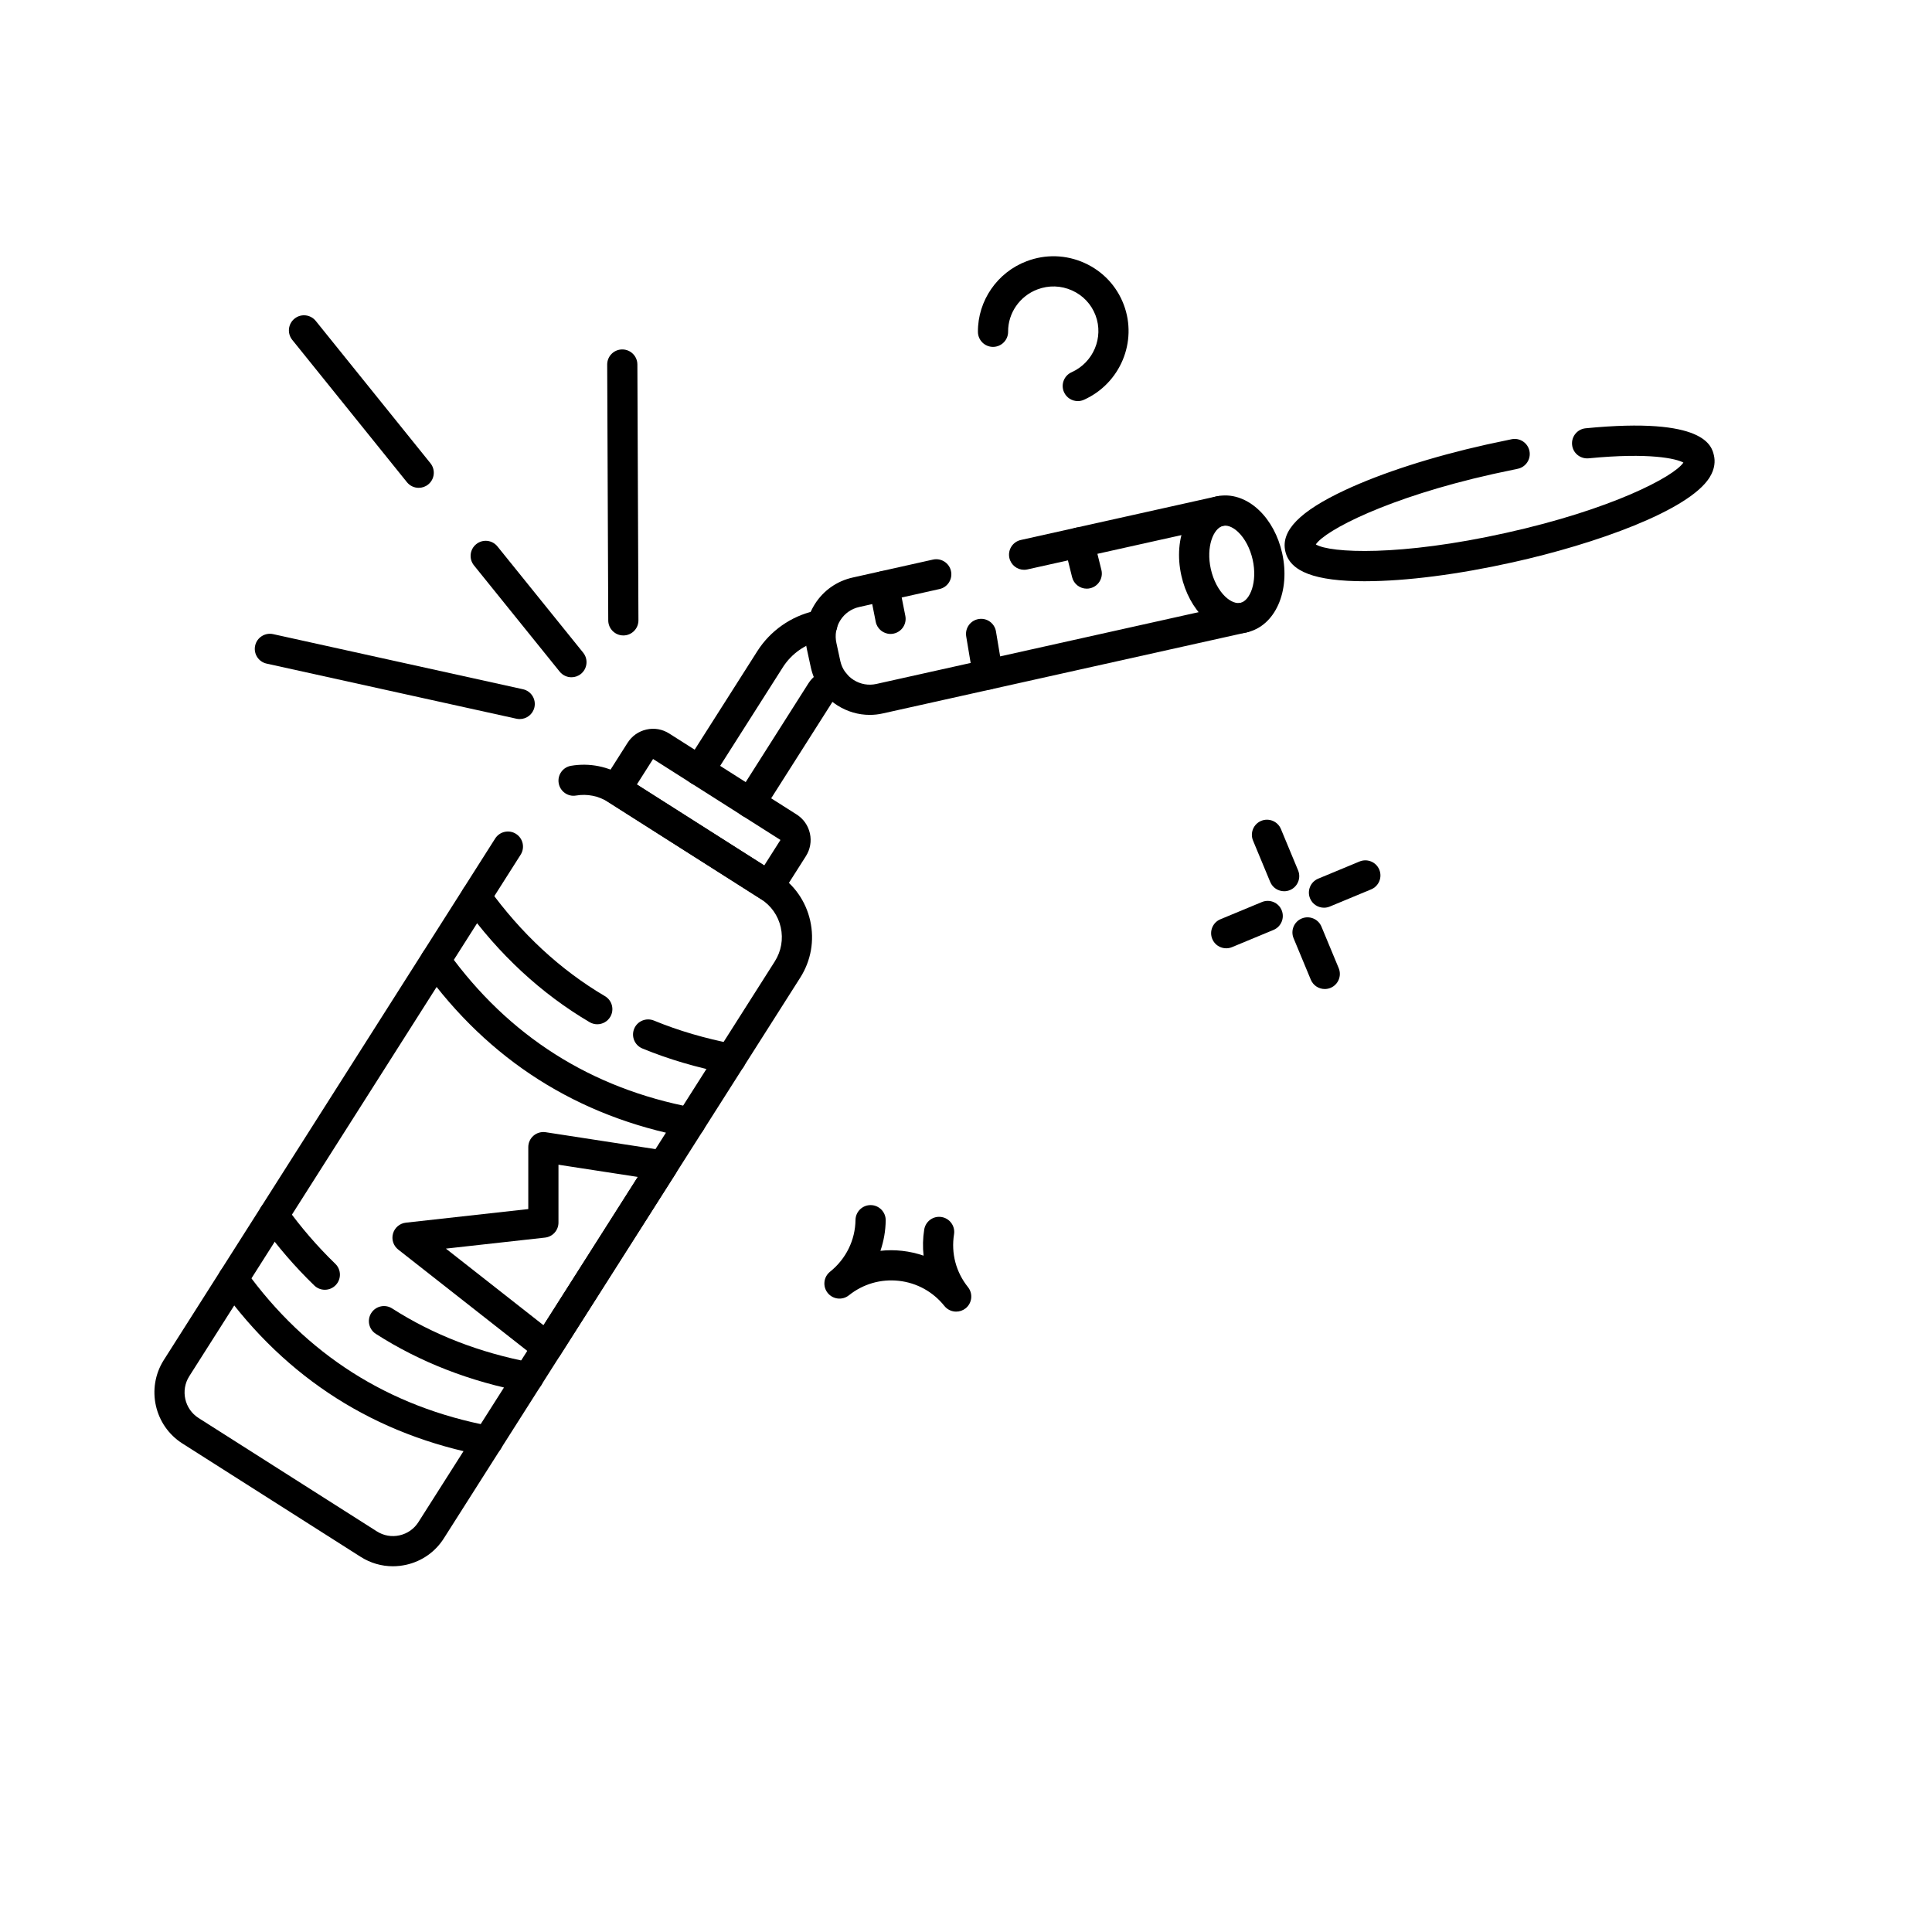 <?xml version="1.0" encoding="utf-8"?>
<!-- Generator: Adobe Illustrator 24.2.3, SVG Export Plug-In . SVG Version: 6.00 Build 0)  -->
<svg version="1.1" id="_x31_1" xmlns="http://www.w3.org/2000/svg" xmlns:xlink="http://www.w3.org/1999/xlink" x="0px" y="0px"
	 viewBox="0 0 128 128" style="enable-background:new 0 0 128 128;" xml:space="preserve">
<g>
	<g>
		<g>
			<path d="M46.329,52.05c-0.184,0-0.369-0.051-0.536-0.156c-0.466-0.296-0.604-0.914-0.307-1.381l4.7-7.39
				c0.851-1.33,2.219-2.291,3.753-2.639l0.326-0.071c0.536-0.118,1.073,0.223,1.191,0.762s-0.223,1.073-0.762,1.191l-0.32,0.07
				c-1.02,0.231-1.935,0.874-2.503,1.763l-4.698,7.388C46.983,51.886,46.66,52.05,46.329,52.05z"/>
		</g>
		<g>
			<path d="M49.709,54.2c-0.184,0-0.369-0.05-0.535-0.156c-0.466-0.296-0.604-0.914-0.308-1.38l4.7-7.4
				c0.277-0.437,0.727-0.756,1.232-0.876l0.304-0.071c0.534-0.124,1.076,0.207,1.202,0.746c0.126,0.537-0.208,1.075-0.746,1.201
				l-0.3,0.07l-4.704,7.402C50.364,54.036,50.04,54.2,49.709,54.2z"/>
		</g>
		<g>
			<g>
				<path d="M32.33,96.467c-0.061,0-0.123-0.006-0.185-0.018c-7.287-1.366-13.177-5.109-17.508-11.125
					c-0.323-0.448-0.221-1.073,0.227-1.396c0.449-0.322,1.074-0.221,1.396,0.228c4.021,5.584,9.489,9.06,16.253,10.328
					c0.543,0.102,0.9,0.624,0.799,1.167C33.221,96.132,32.801,96.467,32.33,96.467z"/>
			</g>
			<g>
				<path d="M35.011,92.25c-0.061,0-0.124-0.006-0.186-0.018c-3.67-0.69-7.009-1.989-9.925-3.86c-0.465-0.299-0.6-0.917-0.302-1.382
					c0.299-0.465,0.918-0.6,1.382-0.302c2.699,1.731,5.799,2.936,9.215,3.579c0.542,0.102,0.9,0.625,0.798,1.167
					C35.902,91.915,35.482,92.25,35.011,92.25z"/>
			</g>
			<g>
				<path d="M21.52,85.45c-0.25,0-0.501-0.094-0.695-0.281c-1.279-1.237-2.459-2.605-3.507-4.066
					c-0.322-0.449-0.219-1.074,0.229-1.396c0.449-0.323,1.073-0.22,1.396,0.229c0.979,1.364,2.08,2.641,3.273,3.795
					c0.397,0.384,0.408,1.017,0.023,1.414C22.043,85.349,21.781,85.45,21.52,85.45z"/>
			</g>
		</g>
		<g>
			<path d="M26.028,103.769c-0.75,0-1.486-0.213-2.134-0.625l-11.81-7.51c-1.855-1.179-2.411-3.653-1.24-5.516l21.962-34.564
				c0.297-0.466,0.915-0.604,1.38-0.308c0.466,0.296,0.604,0.914,0.308,1.38l-21.96,34.561c-0.584,0.93-0.307,2.169,0.622,2.76
				l11.811,7.51c0.45,0.287,0.986,0.381,1.509,0.262c0.521-0.117,0.964-0.43,1.248-0.88l23.603-37.134
				c0.433-0.681,0.575-1.486,0.399-2.27c-0.175-0.778-0.643-1.442-1.319-1.869l-10.133-6.441c-0.624-0.395-1.372-0.542-2.105-0.419
				c-0.543,0.098-1.061-0.273-1.154-0.817c-0.093-0.545,0.273-1.061,0.818-1.153c1.222-0.208,2.468,0.041,3.512,0.7l10.132,6.441
				c1.126,0.711,1.909,1.82,2.201,3.122c0.292,1.305,0.057,2.646-0.664,3.779l-23.6,37.129c-0.566,0.9-1.454,1.528-2.499,1.763
				C26.62,103.735,26.323,103.769,26.028,103.769z"/>
		</g>
		<g>
			<g>
				<path d="M45.738,75.366c-0.061,0-0.123-0.006-0.185-0.018c-7.287-1.366-13.178-5.109-17.508-11.125
					c-0.323-0.448-0.221-1.073,0.228-1.396c0.449-0.323,1.073-0.221,1.396,0.228c4.02,5.584,9.488,9.059,16.253,10.328
					c0.543,0.102,0.9,0.624,0.799,1.167C46.629,75.031,46.209,75.366,45.738,75.366z"/>
			</g>
			<g>
				<path d="M48.421,71.15c-0.062,0-0.125-0.006-0.189-0.018c-2.022-0.389-3.931-0.949-5.673-1.668
					c-0.511-0.211-0.754-0.796-0.543-1.307s0.795-0.751,1.306-0.543c1.618,0.668,3.396,1.19,5.287,1.553
					c0.542,0.104,0.897,0.628,0.793,1.171C49.31,70.817,48.891,71.15,48.421,71.15z"/>
			</g>
			<g>
				<path d="M39.569,67.86c-0.172,0-0.347-0.045-0.507-0.139c-3.201-1.886-6.005-4.482-8.333-7.718
					c-0.323-0.448-0.221-1.073,0.228-1.396c0.449-0.323,1.073-0.221,1.396,0.228c2.166,3.009,4.765,5.418,7.726,7.163
					c0.476,0.28,0.634,0.894,0.354,1.369C40.245,67.685,39.912,67.86,39.569,67.86z"/>
			</g>
		</g>
		<g>
			<path d="M50.94,59.717c-0.184,0-0.369-0.051-0.535-0.156l-10.128-6.436c-0.466-0.296-0.604-0.914-0.308-1.38l1.609-2.532
				c0.287-0.451,0.732-0.764,1.253-0.88c0.521-0.119,1.056-0.023,1.508,0.265l8.439,5.363c0.451,0.286,0.763,0.73,0.88,1.252
				c0.116,0.521,0.022,1.057-0.264,1.508l-1.61,2.532C51.595,59.553,51.271,59.717,50.94,59.717z M42.194,51.974l8.44,5.363
				l1.073-1.688l-8.44-5.363L42.194,51.974z"/>
		</g>
		<g>
			<g>
				<path d="M67.849,37.75c-0.458,0-0.871-0.316-0.975-0.782c-0.12-0.539,0.22-1.074,0.759-1.193l12.97-2.89
					c0.539-0.119,1.073,0.219,1.193,0.758s-0.22,1.074-0.759,1.193l-12.97,2.89C67.994,37.742,67.921,37.75,67.849,37.75z"/>
			</g>
			<g>
				<path d="M57.622,47.363c-0.749,0-1.485-0.213-2.136-0.625c-0.904-0.573-1.529-1.461-1.762-2.501l-0.261-1.205
					c-0.231-1.039-0.045-2.109,0.524-3.01c0.571-0.902,1.461-1.526,2.506-1.759l5.318-1.189c0.538-0.12,1.074,0.219,1.194,0.757
					c0.121,0.539-0.219,1.074-0.758,1.194l-5.32,1.19c-0.523,0.116-0.966,0.428-1.251,0.877s-0.377,0.986-0.261,1.511l0.261,1.204
					c0.115,0.512,0.427,0.955,0.879,1.241c0.453,0.288,0.987,0.38,1.505,0.266l24.111-5.371c0.541-0.114,1.074,0.22,1.193,0.76
					c0.12,0.539-0.22,1.073-0.759,1.193l-24.11,5.369C58.207,47.331,57.913,47.363,57.622,47.363z"/>
			</g>
			<g>
				<path d="M82.038,41.957c-0.778,0-1.569-0.34-2.236-0.976c-0.737-0.701-1.282-1.713-1.534-2.846
					c-0.562-2.524,0.463-4.829,2.335-5.246c0.954-0.217,1.977,0.119,2.809,0.912c0.737,0.701,1.282,1.712,1.534,2.846l0,0
					c0.562,2.524-0.463,4.829-2.335,5.246C82.422,41.937,82.23,41.957,82.038,41.957z M81.18,34.826
					c-0.047,0-0.094,0.005-0.142,0.015c-0.655,0.146-1.144,1.4-0.818,2.859c0.165,0.74,0.515,1.408,0.961,1.833
					c0.162,0.154,0.583,0.491,0.994,0.409c0.655-0.146,1.144-1.4,0.818-2.859l0,0c-0.165-0.74-0.515-1.408-0.961-1.833
					C81.89,35.113,81.544,34.826,81.18,34.826z"/>
			</g>
		</g>
		<g>
			<path d="M36.26,90.27c-0.222,0-0.44-0.074-0.618-0.214l-9.26-7.27c-0.319-0.25-0.456-0.67-0.344-1.06
				c0.111-0.391,0.448-0.676,0.852-0.721L35,80.104V76c0-0.292,0.127-0.569,0.349-0.759c0.221-0.19,0.515-0.272,0.803-0.229
				l7.92,1.22c0.333,0.052,0.619,0.268,0.758,0.575s0.114,0.665-0.067,0.949l-7.66,12.05c-0.151,0.238-0.396,0.402-0.675,0.449
				C36.373,90.265,36.316,90.27,36.26,90.27z M29.542,82.724l6.467,5.077l6.247-9.826L37,77.166V81c0,0.51-0.383,0.938-0.89,0.994
				L29.542,82.724z"/>
		</g>
		<g>
			<path d="M58.999,42c-0.468,0-0.886-0.329-0.98-0.806l-0.43-2.17c-0.107-0.542,0.245-1.067,0.787-1.175
				c0.54-0.115,1.068,0.244,1.175,0.786l0.43,2.17c0.107,0.542-0.245,1.067-0.787,1.175C59.129,41.994,59.063,42,58.999,42z"/>
		</g>
		<g>
			<path d="M65.449,45.69c-0.48,0-0.903-0.346-0.985-0.835l-0.45-2.69c-0.091-0.545,0.276-1.061,0.821-1.151
				c0.545-0.096,1.06,0.276,1.151,0.821l0.45,2.69c0.091,0.545-0.276,1.061-0.821,1.151C65.56,45.687,65.504,45.69,65.449,45.69z"/>
		</g>
		<g>
			<path d="M71.999,39c-0.449,0-0.857-0.305-0.97-0.76l-0.51-2.06c-0.133-0.536,0.194-1.078,0.73-1.211
				c0.532-0.132,1.078,0.194,1.211,0.73l0.51,2.06c0.133,0.536-0.194,1.078-0.73,1.211C72.16,38.99,72.079,39,71.999,39z"/>
		</g>
	</g>
	<g>
		<path d="M90.426,38.509c-3.295,0-4.97-0.633-5.272-1.992c-0.304-1.357,0.957-2.645,3.965-4.05c2.439-1.14,5.765-2.21,9.363-3.013
			l0.232-0.05c0.486-0.104,0.964-0.208,1.436-0.304c0.539-0.11,1.069,0.237,1.18,0.779c0.11,0.541-0.239,1.069-0.78,1.18
			c-0.464,0.095-0.937,0.196-1.416,0.3l-0.224,0.048c-6.995,1.562-11.114,3.733-11.734,4.662c0.951,0.579,5.598,0.799,12.606-0.765
			c6.995-1.551,11.114-3.72,11.748-4.657c-0.482-0.262-2.225-0.677-6.283-0.282c-0.555,0.048-1.039-0.349-1.092-0.897
			c-0.054-0.55,0.348-1.039,0.898-1.093c7.921-0.776,8.358,1.175,8.503,1.815c0.074,0.333,0.082,0.854-0.302,1.458
			c-1.39,2.187-7.549,4.392-13.037,5.608c-3.598,0.803-7.062,1.248-9.752,1.252C90.452,38.509,90.439,38.509,90.426,38.509z"/>
	</g>
	<g>
		<g>
			<path d="M63.349,86.898c-0.293,0-0.584-0.129-0.782-0.376c0-0.001-0.001-0.002-0.002-0.003c-0.751-0.938-1.821-1.528-3.014-1.661
				c-1.197-0.132-2.369,0.208-3.309,0.959c-0.432,0.345-1.06,0.274-1.406-0.157c-0.345-0.431-0.274-1.061,0.157-1.405l0,0l0,0
				c0.001-0.001,0.002-0.001,0.002-0.002c1.054-0.844,1.667-2.092,1.684-3.425c0.007-0.548,0.453-0.987,1-0.987
				c0.004,0,0.009,0,0.013,0c0.552,0.007,0.995,0.46,0.988,1.013c-0.009,0.695-0.129,1.374-0.35,2.016
				c0.474-0.054,0.958-0.053,1.443,0.002c0.489,0.055,0.963,0.162,1.417,0.319c-0.063-0.572-0.051-1.154,0.042-1.731
				c0.087-0.544,0.599-0.918,1.146-0.829c0.545,0.087,0.917,0.6,0.829,1.146c-0.201,1.259,0.127,2.501,0.924,3.499l0,0
				c0.345,0.432,0.274,1.061-0.157,1.405C63.789,86.827,63.568,86.898,63.349,86.898z"/>
		</g>
	</g>
	<g>
		<g>
			<path d="M71.407,26.574c-0.382,0-0.747-0.22-0.913-0.591c-0.227-0.504-0.001-1.096,0.502-1.321
				c1.441-0.647,2.139-2.3,1.588-3.764c-0.279-0.742-0.833-1.33-1.559-1.655c-0.729-0.328-1.544-0.353-2.295-0.068
				c-1.169,0.44-1.949,1.564-1.94,2.8c0.004,0.552-0.441,1.003-0.993,1.007c-0.002,0-0.004,0-0.007,0c-0.549,0-0.996-0.443-1-0.993
				c-0.014-2.069,1.286-3.952,3.235-4.685c1.248-0.473,2.605-0.431,3.818,0.114c1.216,0.546,2.144,1.531,2.612,2.775
				c0.922,2.45-0.238,5.215-2.641,6.293C71.683,26.546,71.543,26.574,71.407,26.574z"/>
		</g>
	</g>
	<g>
		<g>
			<path d="M87.769,65.525c-0.392,0-0.764-0.231-0.924-0.616l-1.142-2.749c-0.212-0.511,0.03-1.096,0.54-1.308
				c0.509-0.211,1.095,0.03,1.307,0.54l1.142,2.749c0.212,0.511-0.03,1.096-0.54,1.308C88.027,65.501,87.897,65.525,87.769,65.525z"
				/>
		</g>
		<g>
			<path d="M85.079,59.047c-0.392,0-0.764-0.231-0.924-0.616l-1.138-2.739c-0.212-0.511,0.03-1.096,0.54-1.308
				c0.51-0.211,1.095,0.03,1.307,0.54l1.138,2.739c0.212,0.511-0.03,1.096-0.54,1.308C85.337,59.022,85.207,59.047,85.079,59.047z"
				/>
		</g>
		<g>
			<path d="M81.24,62.827c-0.392,0-0.765-0.231-0.924-0.617c-0.211-0.51,0.03-1.095,0.541-1.307l2.749-1.141
				c0.513-0.21,1.096,0.03,1.307,0.541c0.211,0.51-0.03,1.095-0.541,1.307l-2.749,1.141C81.497,62.803,81.367,62.827,81.24,62.827z"
				/>
		</g>
		<g>
			<path d="M87.718,60.138c-0.392,0-0.764-0.231-0.924-0.616c-0.212-0.511,0.03-1.096,0.54-1.308l2.74-1.138
				c0.509-0.21,1.095,0.029,1.307,0.54s-0.03,1.096-0.54,1.308l-2.74,1.138C87.976,60.113,87.846,60.138,87.718,60.138z"/>
		</g>
	</g>
	<g>
		<g>
			<path d="M37.86,44.87c-0.292,0-0.581-0.127-0.779-0.372l-5.68-7.04c-0.347-0.43-0.279-1.06,0.15-1.406
				c0.43-0.348,1.059-0.28,1.406,0.15l5.68,7.04c0.347,0.43,0.279,1.06-0.15,1.406C38.303,44.798,38.081,44.87,37.86,44.87z"/>
		</g>
		<g>
			<path d="M27.741,32.32c-0.292,0-0.582-0.127-0.779-0.372l-7.6-9.431c-0.346-0.431-0.279-1.06,0.151-1.406
				c0.428-0.348,1.059-0.279,1.406,0.15l7.6,9.431c0.346,0.431,0.279,1.06-0.151,1.406C28.183,32.248,27.961,32.32,27.741,32.32z"/>
		</g>
		<g>
			<path d="M41.298,42.1c-0.55,0-0.998-0.445-1-0.996l-0.07-16.949c-0.002-0.552,0.443-1.002,0.996-1.004c0.001,0,0.002,0,0.004,0
				c0.55,0,0.998,0.445,1,0.996l0.07,16.949c0.002,0.552-0.443,1.002-0.996,1.004C41.301,42.1,41.3,42.1,41.298,42.1z"/>
		</g>
		<g>
			<path d="M34.432,47.64c-0.071,0-0.144-0.008-0.216-0.023l-16.551-3.651c-0.54-0.119-0.88-0.652-0.761-1.192
				c0.119-0.539,0.654-0.879,1.192-0.761l16.551,3.651c0.54,0.119,0.88,0.652,0.761,1.192C35.305,47.322,34.891,47.64,34.432,47.64z
				"/>
		</g>
	</g>
</g>
</svg>
